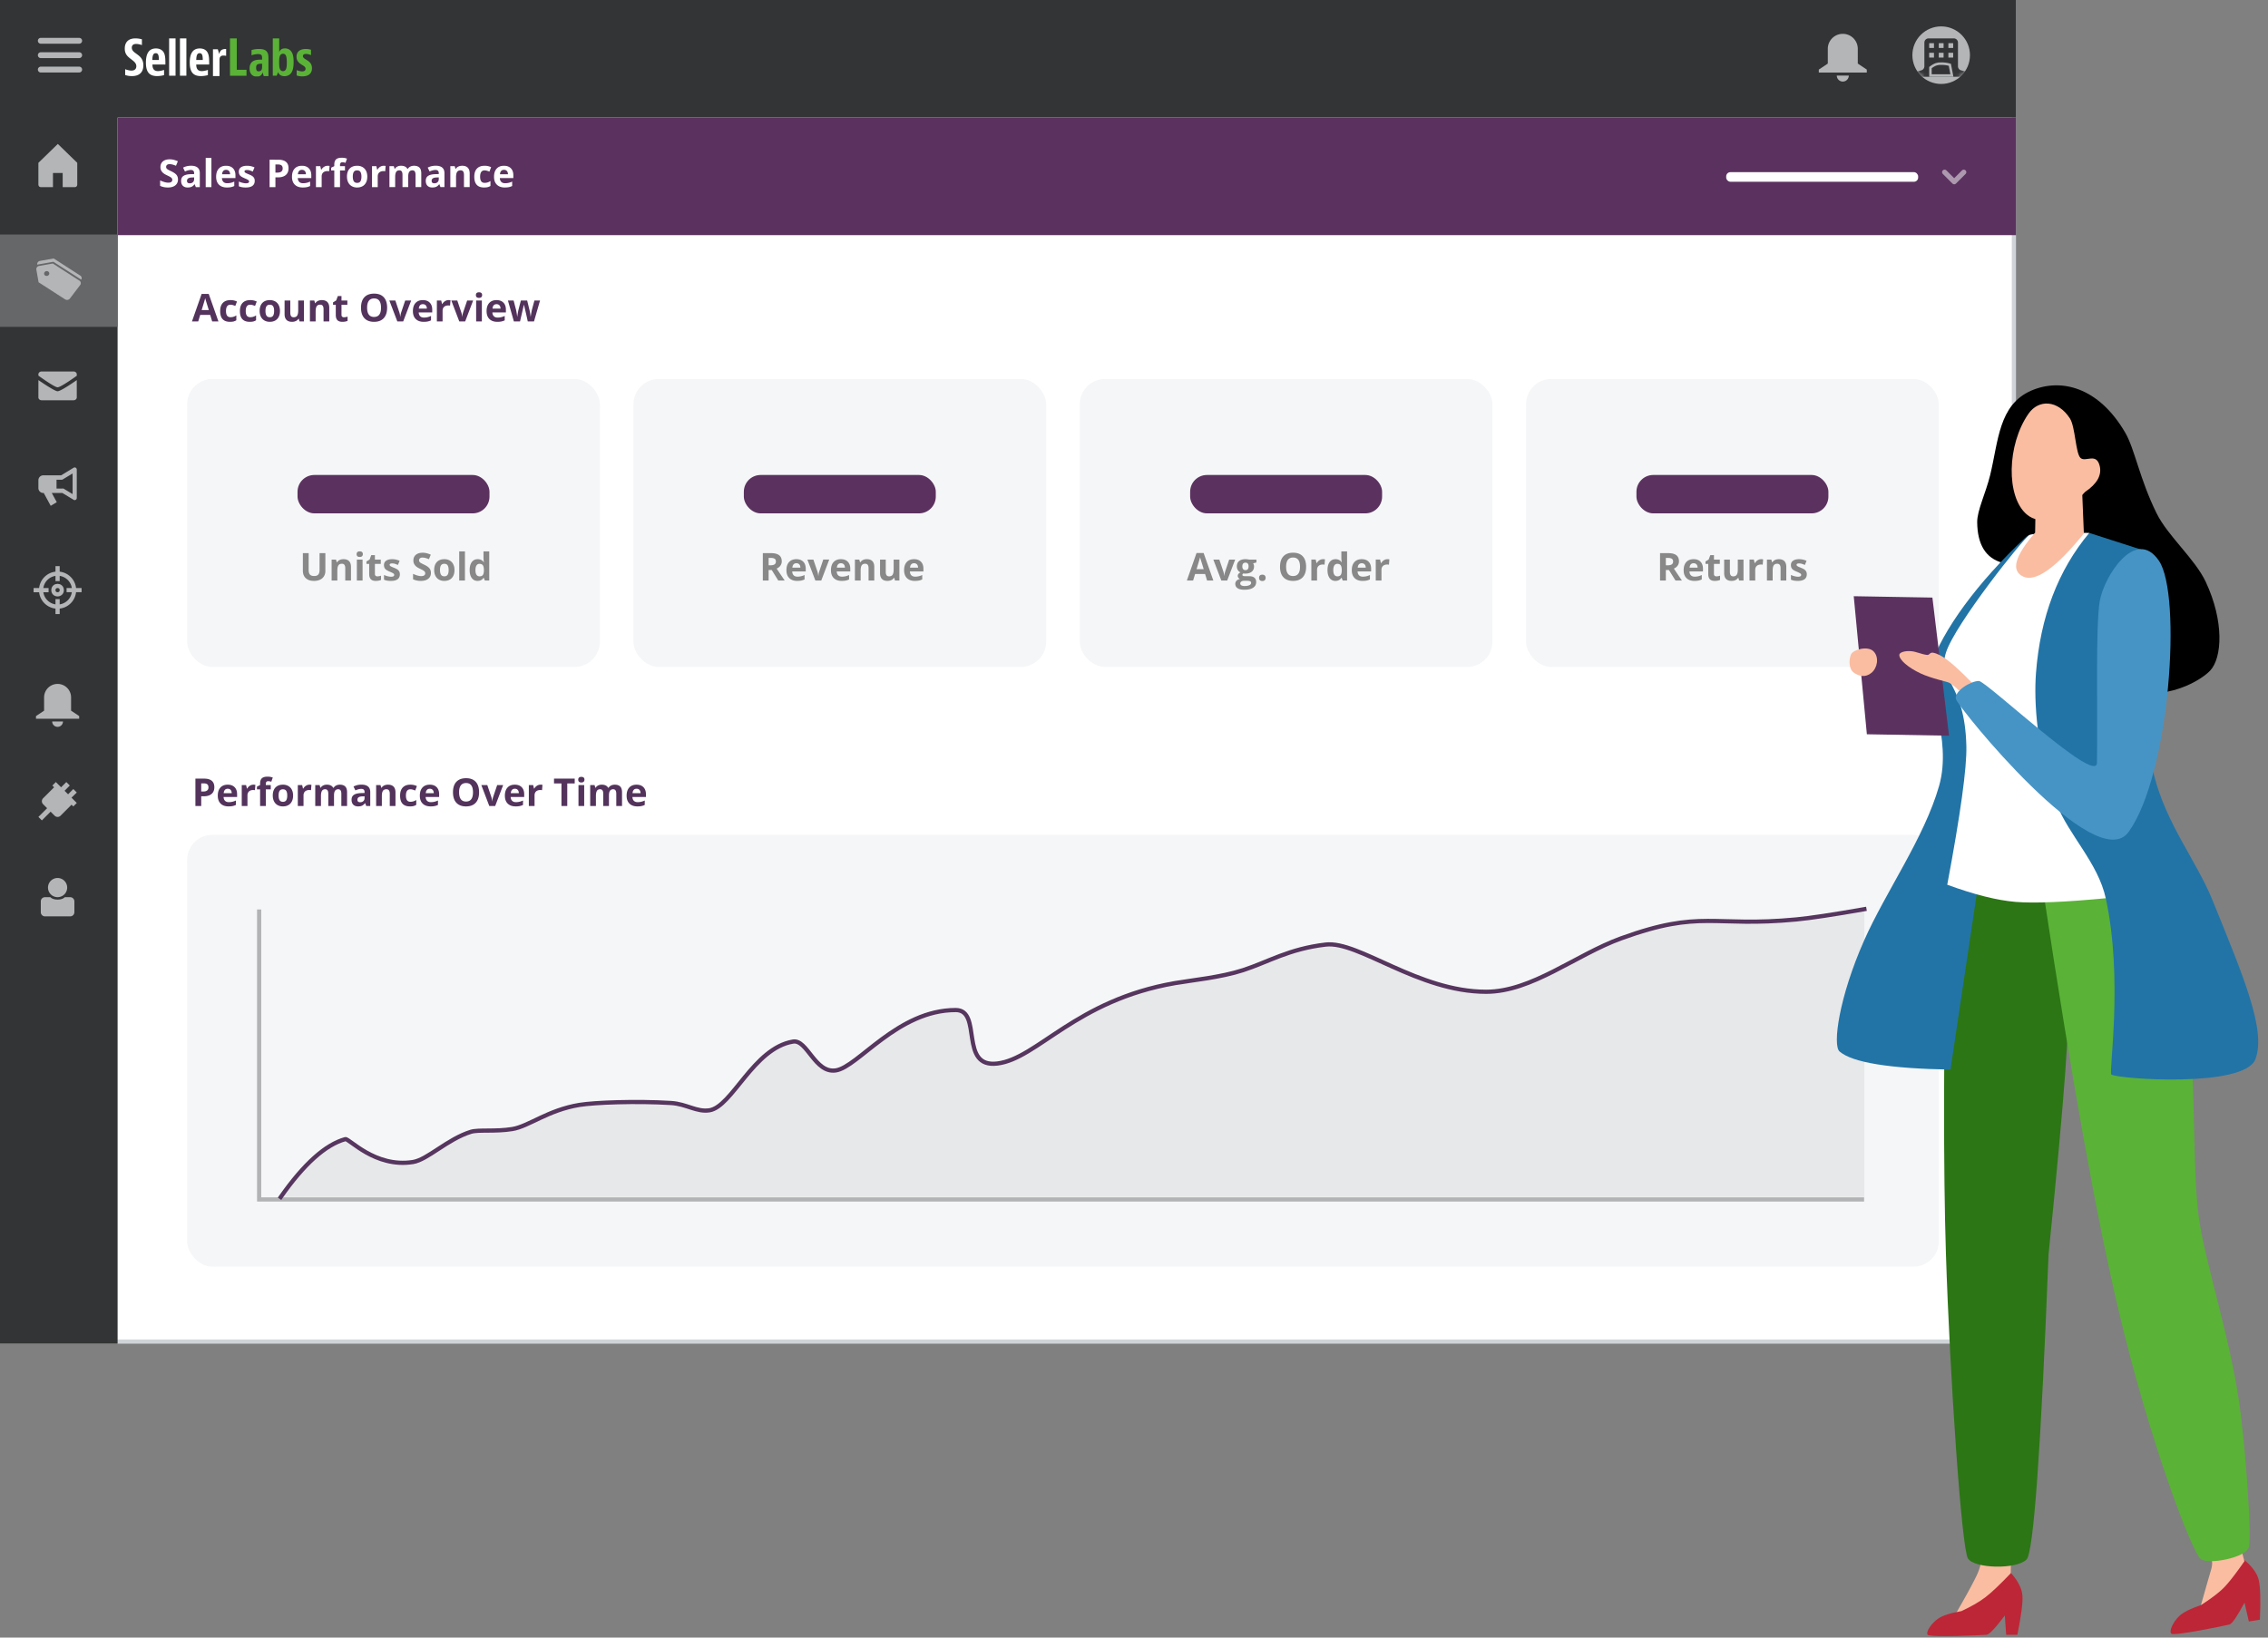 <svg width="540" height="390" viewBox="0 0 540 390" xmlns="http://www.w3.org/2000/svg" xmlns:xlink="http://www.w3.org/1999/xlink"><rect x="0" y="0" width="540" height="390" fill="#808080" stroke="none"/><defs><circle id="a" cx="7.427" cy="7.427" r="6.856"/></defs><g fill="none" fill-rule="evenodd"><path stroke="#D0D4D8" fill="#FFF" d="M.5.5h479v319H.5z"/><path fill="#323435" d="M0 0h28v320H0z"/><path fill="#656768" d="M0 55.845h28v22H0z"/><path d="M9.712 214.668v2.57a1 1 0 001 1h5.998a1 1 0 001-1v-2.57a1 1 0 00-1-1h-1.285c-.385.38-.956.57-1.714.57-.757 0-1.329-.19-1.714-.57h-1.285a1 1 0 00-1 1zm3.998-5.571a2.287 2.287 0 00-2.284 2.284 2.29 2.29 0 002.284 2.287 2.291 2.291 0 002.287-2.287 2.29 2.29 0 00-2.287-2.284zm4.572-17.866l-.831.83-.416-.415-2.615 2.616a1 1 0 01-1.416-.002l-.955-.959-2.077 2.085-.831-.831 2.077-2.078-.955-.954a1 1 0 010-1.415l2.617-2.616-.415-.416.83-.831 1.248 1.248 1.246-1.248.83.831-1.244 1.248.836.836 1.24-1.253.83.831-1.26 1.233 1.26 1.26zm-.25-79.841a.476.476 0 00-.5 0l-2.981 1.811h-4.246c-.642 0-1.164.523-1.164 1.164v1.877c0 .642.522 1.164 1.164 1.164h.11l1.658 3.055 1.445-.868-1.187-2.186h2.466l.056-.001 2.68 1.626a.475.475 0 00.5 0 .53.53 0 00.249-.455v-6.732a.532.532 0 00-.25-.455zm-.749 6.278l-2.078-1.262a.477.477 0 00-.361-.057.194.194 0 01-.048.008h-1.335v-2.106h1.224a.48.48 0 00.25-.07l2.348-1.427v4.914z" fill="#B3B5B7" fill-rule="nonzero"/><g transform="translate(7.998 134.828)" stroke="#B3B5B7" stroke-linejoin="round"><circle cx="5.713" cy="5.713" r="3.928"/><path d="M5.713 0v3.571m0 4.284v3.571m2.142-5.713h3.571M0 5.713h3.571"/><circle cx="5.713" cy="5.713" r="1"/></g><path d="M16.925 166.035a3.214 3.214 0 00-6.427 0v3.214l-1.928 1.285v.643h10.283v-.643l-1.928-1.285v-3.214zm-1.928 5.785h-2.571a1.285 1.285 0 102.57 0zm-1.286-79.582c-.743 0-4.57-2.78-4.57-2.78v-.305c0-.378.34-.685.761-.685h7.618c.42 0 .762.307.762.685l-.006.343s-3.786 2.742-4.565 2.742zm0 .943c.814 0 4.565-2.657 4.565-2.657l.006 4.114c0 .378-.341.685-.762.685H9.902c-.42 0-.761-.307-.761-.685l.006-4.114s3.821 2.657 4.564 2.657zM8.864 63.023c-.073-.414.228-.814.679-.894l3.244-.572 6.313 4.068a.723.723 0 01.251.97l-6.634-4.251-3.85.679h-.003zm.323 4.202l6.313 4.068a.872.872 0 001.148-.2l2.436-3.208a.724.724 0 00-.19-1.062l-6.314-4.068-3.244.572c-.451.08-.752.48-.679.894l.53 3.004zm1.324-1.975c-.055-.312.173-.612.51-.671.335-.06.652.145.707.456.055.311-.173.611-.51.67-.335.06-.652-.144-.707-.455zm7.885-21.331v-5.142l-4.628-4.499-4.627 4.5v5.141c0 .386.231.643.578.643h2.893v-3.357h2.313v3.357h2.893c.347 0 .578-.257.578-.643z" fill="#B3B5B7" fill-rule="nonzero"/><path fill="#323435" d="M0 0h480v28H0z"/><g transform="translate(454.758 5.713)"><mask id="b" fill="#fff"><use xlink:href="#a"/></mask><use fill="#B3B5B7" xlink:href="#a"/><path d="M4.428 3.428h5.998a1 1 0 011 1v5.646a1 1 0 00.758.97l1.527.382v1.143H1.143v-1.143l1.527-.382a1 1 0 00.758-.97V4.428a1 1 0 011-1z" fill="#323435" mask="url(#b)"/><path fill="#B3B5B7" mask="url(#b)" d="M4.57 4.57h1.143v1.143H4.57zm2.286 0h1.143v1.143H6.856zm2.285 0h1.143v1.143H9.141zM4.57 6.856h1.143v1.143H4.57zm2.286 0h1.143v1.143H6.856z"/><path d="M7.427 9.44c-.781 0-1.47.092-2.557.946v1.883h5.113l-.491-2.551c-.596-.186-1.284-.277-2.065-.277z" stroke="#B3B5B7" stroke-width=".6" fill="#323435" mask="url(#b)"/><path fill="#B3B5B7" mask="url(#b)" d="M9.141 6.856h1.143v1.143H9.141z"/></g><path d="M442.332 11.569a3.571 3.571 0 00-7.141 0v3.57l-2.143 1.429v.714h11.426v-.714l-2.142-1.428v-3.571zm-2.142 6.427h-2.857a1.428 1.428 0 102.857 0z" fill="#B3B5B7" fill-rule="nonzero"/><path fill="#5B325F" d="M28 28h452v28H28z"/><rect fill="#FFF" x="411" y="41" width="45.704" height="2.285" rx="1"/><path stroke="#FFF" stroke-width="1.2" opacity=".5" stroke-linecap="round" stroke-linejoin="round" d="M463 41l2.285 2.285L467.57 41"/><g transform="translate(44.562 90.266)"><rect fill="#F5F6F7" y="108.548" width="417.052" height="102.835" rx="6"/><path stroke="#B2B3B4" stroke-linecap="square" d="M17.139 126.829v68.557H398.77"/><path d="M22.28 194.815c5.53-7.885 10.651-12.481 15.367-13.79.884-.244 7.077 6.889 16.11 5.451 3.478-.553 8.197-5.45 13.786-7.195 1.795-.56 5.906-.007 9.87-.66 3.936-.647 8.48-4.522 15.993-5.75 3.54-.577 13.498-.967 21.81-.452 3.697.229 6.12 2.208 9.132 1.738 5.416-.845 10.473-14.79 19.899-16.368 3.387-.568 5.204 7.599 10.179 6.87 5.305-.776 14.698-14.38 28.563-14.38 6.446 0 .695 13.881 9.938 12.733 9.506-1.181 18.624-15.04 42.24-19.14 4.023-.698 10.887-1.35 16.23-3.087 6.081-1.977 10.89-5.07 19.696-6.1 7.813-.915 21.974 11.244 38.178 11.244 10.908 0 21.331-8.793 32.179-12.732 19.108-6.939 21.814-2.586 41.703-4.497 3.344-.321 8.74-1.135 16.188-2.442v68.557H22.281z" fill="#E7E8E9"/><path d="M22.28 194.815c5.53-7.885 10.651-12.481 15.367-13.79.884-.244 7.077 6.889 16.11 5.451 3.478-.553 8.197-5.45 13.786-7.195 1.795-.56 5.906-.007 9.87-.66 3.936-.647 8.48-4.522 15.993-5.75 3.54-.577 13.498-.967 21.81-.452 3.697.229 6.12 2.208 9.132 1.738 5.416-.845 10.473-14.79 19.899-16.368 3.387-.568 5.204 7.599 10.179 6.87 5.305-.776 14.698-14.38 28.563-14.38 6.446 0 .695 13.881 9.938 12.733 9.506-1.181 18.624-15.04 42.24-19.14 4.023-.698 10.887-1.35 16.23-3.087 6.081-1.977 10.89-5.07 19.696-6.1 7.813-.915 21.974 11.244 38.178 11.244 10.908 0 21.331-8.793 32.179-12.732 19.108-6.939 21.814-2.586 41.703-4.497 3.344-.321 8.74-1.135 16.188-2.442" stroke="#56355F" stroke-linecap="square"/><rect fill="#F5F6F7" width="98.264" height="68.556" rx="6"/><rect fill="#F5F6F7" x="106.263" width="98.264" height="68.556" rx="6"/><rect fill="#F5F6F7" x="212.525" width="98.264" height="68.556" rx="6"/><rect fill="#F5F6F7" x="318.788" width="98.264" height="68.556" rx="6"/><rect fill="#5B325F" x="26.28" y="22.852" width="45.704" height="9.141" rx="4"/><rect fill="#5B325F" x="132.542" y="22.852" width="45.704" height="9.141" rx="4"/><rect fill="#5B325F" x="238.805" y="22.852" width="45.704" height="9.141" rx="4"/><rect fill="#5B325F" x="345.067" y="22.852" width="45.704" height="9.141" rx="4"/><path d="M239.512 47.99l.474-1.554h2.378l.474 1.554h1.49l-2.312-6.553h-1.691l-2.303 6.553h1.49zm2.522-2.714h-1.7c.464-1.503.745-2.445.843-2.825.024.107.063.252.119.437.055.184.3.98.738 2.388zm5.593 2.714l1.901-4.99h-1.424l-.96 2.843a4.445 4.445 0 00-.2 1.022h-.027a5.073 5.073 0 00-.2-1.022L245.751 43h-1.424l1.902 4.99h1.397zm4.075 2.195c.91 0 1.609-.16 2.095-.482.487-.32.73-.773.73-1.356 0-.456-.144-.8-.43-1.036-.288-.235-.705-.353-1.253-.353h-.848c-.5 0-.75-.098-.75-.294 0-.131.07-.25.21-.357l.201.022.246.014c.663 0 1.182-.15 1.555-.449.373-.299.56-.716.56-1.252a1.36 1.36 0 00-.214-.75l.781-.2V43h-1.74a5.693 5.693 0 00-.369-.056 3.884 3.884 0 00-.498-.038c-.657 0-1.163.149-1.517.446-.354.298-.531.719-.531 1.263 0 .34.076.634.23.884.153.25.36.431.622.545a1.91 1.91 0 00-.477.372.698.698 0 00-.165.476c0 .151.052.295.156.43a.911.911 0 00.366.293c-.363.086-.638.23-.826.433a1.068 1.068 0 00-.281.754c0 .437.184.777.551 1.02.368.242.9.363 1.596.363zm.276-4.673c-.252 0-.44-.078-.564-.236-.124-.158-.185-.372-.185-.643 0-.601.25-.901.75-.901.493 0 .74.3.74.901 0 .27-.06.485-.178.643-.12.158-.307.236-.563.236zm-.218 3.785c-.325 0-.577-.053-.757-.16-.18-.108-.27-.255-.27-.442 0-.194.084-.35.252-.467.168-.117.378-.176.627-.176h.706c.342 0 .595.036.758.107.164.072.246.201.246.388 0 .233-.138.416-.415.55-.277.133-.66.2-1.147.2zM256 48.11c.244 0 .434-.068.571-.203.137-.135.205-.32.205-.556 0-.244-.067-.431-.203-.562-.135-.131-.326-.196-.573-.196-.256 0-.45.063-.585.191-.134.128-.2.317-.2.567 0 .241.068.428.205.56.137.133.33.199.58.199zm7.31-.031c1 0 1.768-.29 2.304-.87.535-.58.803-1.411.803-2.491 0-1.083-.265-1.913-.796-2.49-.532-.578-1.299-.866-2.301-.866-1.003 0-1.773.286-2.31.859-.537.572-.806 1.402-.806 2.488s.268 1.92.804 2.5c.535.58 1.303.87 2.303.87zm0-1.16c-.55 0-.963-.185-1.24-.554-.277-.37-.415-.918-.415-1.647 0-.73.14-1.279.42-1.65.28-.37.694-.555 1.245-.555 1.098 0 1.647.735 1.647 2.205 0 1.467-.552 2.2-1.656 2.2zm5.714 1.07v-2.54c0-.4.121-.713.364-.936.242-.224.58-.335 1.015-.335.158 0 .292.015.402.044l.102-1.276a2.195 2.195 0 00-.46-.04c-.309 0-.595.085-.859.256a1.876 1.876 0 00-.627.677h-.067l-.2-.84h-1.031v4.99h1.36zm4.37.09c.633 0 1.105-.246 1.414-.737h.058l.264.648h1.044v-6.945h-1.366v1.597c0 .292.034.624.103.996h-.045c-.33-.488-.809-.732-1.437-.732-.598 0-1.067.228-1.408.685-.34.457-.511 1.094-.511 1.912 0 .807.167 1.438.502 1.893.335.455.795.683 1.381.683zm.477-1.085c-.315 0-.558-.123-.728-.368-.17-.246-.254-.614-.254-1.105 0-.49.084-.865.252-1.122a.8.8 0 01.708-.386c.372 0 .64.116.805.348.165.232.248.616.248 1.151v.148c-.015.485-.103.828-.266 1.03-.162.203-.417.304-.765.304zm5.985 1.085c.39 0 .72-.03.991-.087.27-.058.525-.147.763-.266v-1.053a4.266 4.266 0 01-.839.299 3.743 3.743 0 01-.852.094c-.387 0-.688-.109-.902-.326-.214-.217-.329-.52-.343-.906h3.218v-.66c0-.709-.197-1.264-.59-1.666-.392-.401-.941-.602-1.647-.602-.738 0-1.316.228-1.734.685-.418.457-.627 1.103-.627 1.94 0 .812.226 1.44.679 1.883.452.443 1.08.665 1.883.665zm.759-3.151h-1.91c.024-.337.117-.596.28-.78.165-.182.39-.274.68-.274.288 0 .517.092.687.275.17.183.257.442.263.779zm3.745 3.062v-2.54c0-.402.121-.714.364-.937.242-.224.58-.335 1.015-.335.158 0 .292.015.402.044l.102-1.276a2.195 2.195 0 00-.46-.04c-.309 0-.595.085-.859.256a1.876 1.876 0 00-.627.677h-.067l-.2-.84h-1.032v4.99h1.362zm67.708 0v-2.504h.737l1.557 2.504h1.536a263.53 263.53 0 01-1.92-2.844c.387-.17.686-.404.898-.703.21-.299.317-.64.317-1.024 0-.658-.213-1.148-.639-1.47-.425-.323-1.081-.485-1.968-.485h-1.901v6.526h1.383zm.447-3.63h-.447v-1.762h.42c.446 0 .776.065.988.196.213.131.32.351.32.66 0 .313-.105.542-.313.688-.208.146-.531.219-.968.219zm6.355 3.719c.39 0 .72-.03.991-.087.27-.058.525-.147.763-.266v-1.053a4.266 4.266 0 01-.839.299 3.743 3.743 0 01-.852.094c-.387 0-.688-.109-.902-.326-.214-.217-.329-.52-.344-.906h3.219v-.66c0-.709-.197-1.264-.59-1.666-.392-.401-.941-.602-1.647-.602-.738 0-1.316.228-1.734.685-.418.457-.627 1.103-.627 1.94 0 .812.226 1.44.679 1.883.452.443 1.08.665 1.883.665zm.759-3.151h-1.91c.024-.337.117-.596.28-.78.165-.182.39-.274.68-.274.288 0 .517.092.687.275.17.183.257.442.263.779zm4.093 3.15c.494 0 .91-.075 1.25-.227v-1.013a2.95 2.95 0 01-.857.156.643.643 0 01-.431-.138c-.109-.092-.163-.235-.163-.429v-2.405h1.397V43h-1.397v-1.063h-.87l-.393 1.054-.75.455v.576h.652v2.405c0 .55.124.964.372 1.239.249.275.645.413 1.19.413zm4.003 0c.343 0 .648-.062.915-.189.268-.126.475-.306.62-.538h.072l.183.639h1.045V43h-1.362v2.347c0 .59-.084 1.011-.254 1.266-.17.254-.445.381-.826.381-.28 0-.483-.09-.611-.27-.128-.18-.192-.45-.192-.81V43h-1.361v3.253c0 .59.148 1.041.446 1.355.297.314.74.47 1.325.47zm5.624-.088v-2.54c0-.402.122-.714.364-.937.243-.224.581-.335 1.015-.335.158 0 .292.015.402.044l.103-1.276a2.195 2.195 0 00-.46-.04c-.31 0-.596.085-.86.256a1.876 1.876 0 00-.626.677h-.067l-.201-.84h-1.031v4.99h1.361zm4.151 0v-2.348c0-.59.085-1.011.255-1.266.17-.254.444-.381.825-.381.28 0 .484.09.612.27.128.18.192.45.192.81v2.915h1.361v-3.254c0-.592-.15-1.045-.45-1.36-.301-.313-.742-.47-1.322-.47-.34 0-.642.062-.908.185a1.439 1.439 0 00-.627.547h-.076l-.183-.638h-1.04v4.99h1.361zm5.999.089c.708 0 1.24-.134 1.595-.402.356-.268.534-.658.534-1.17 0-.246-.043-.459-.13-.638a1.307 1.307 0 00-.401-.473c-.182-.137-.467-.284-.857-.442-.438-.175-.721-.308-.85-.397-.13-.089-.195-.195-.195-.317 0-.217.201-.325.603-.325a2.2 2.2 0 01.665.102c.217.069.45.156.7.264l.411-.982a4.15 4.15 0 00-1.754-.393c-.63 0-1.118.121-1.462.364-.343.242-.515.585-.515 1.028 0 .26.04.477.123.654.081.177.212.334.392.471.18.137.462.286.846.446.268.114.482.212.643.297.16.085.274.16.34.228a.358.358 0 01.097.261c0 .286-.247.428-.74.428-.242 0-.52-.04-.837-.12a4.746 4.746 0 01-.855-.3v1.126c.223.095.463.167.718.216.256.05.566.074.929.074zm-353.298 0c.556 0 1.038-.097 1.446-.29.408-.194.72-.472.935-.835.216-.363.324-.786.324-1.268v-4.222h-1.38v3.986c0 .506-.101.877-.305 1.113-.204.237-.532.355-.984.355-.467 0-.802-.117-1.005-.352-.202-.235-.303-.604-.303-1.107v-3.995h-1.38v4.205c0 .746.233 1.335.697 1.765.464.43 1.116.645 1.955.645zm5.557-.09v-2.347c0-.59.085-1.011.254-1.266.17-.254.445-.381.826-.381.28 0 .483.09.611.27.128.18.192.45.192.81v2.915h1.362v-3.254c0-.592-.15-1.045-.451-1.36-.3-.313-.741-.47-1.321-.47-.34 0-.642.062-.909.185a1.439 1.439 0 00-.627.547h-.076L35.436 43h-1.04v4.99h1.362zm5.329-5.61c.247 0 .432-.059.556-.176.123-.118.185-.282.185-.493 0-.444-.247-.665-.741-.665s-.74.221-.74.665c0 .446.246.67.74.67zm.678 5.61V43h-1.36v4.99h1.36zm3.138.09c.494 0 .91-.076 1.25-.228v-1.013a2.951 2.951 0 01-.857.156.643.643 0 01-.43-.138c-.11-.092-.164-.235-.164-.429v-2.405H46.1V43h-1.397v-1.063h-.87l-.393 1.054-.75.455v.576h.652v2.405c0 .55.124.964.373 1.239.248.275.645.413 1.19.413zm3.611 0c.708 0 1.24-.134 1.596-.402.355-.268.533-.658.533-1.17 0-.246-.043-.459-.13-.638a1.307 1.307 0 00-.401-.473c-.182-.137-.467-.284-.857-.442-.438-.175-.721-.308-.85-.397-.13-.089-.195-.195-.195-.317 0-.217.201-.325.603-.325a2.2 2.2 0 01.665.102c.217.069.45.156.7.264l.411-.982a4.15 4.15 0 00-1.754-.393c-.63 0-1.118.121-1.461.364-.344.242-.516.585-.516 1.028 0 .26.041.477.123.654.082.177.213.334.393.471.18.137.462.286.845.446.268.114.482.212.643.297.16.085.274.16.34.228a.358.358 0 01.097.261c0 .286-.246.428-.74.428-.241 0-.52-.04-.837-.12a4.746 4.746 0 01-.855-.3v1.126c.223.095.463.167.719.216.255.05.565.074.928.074zm7.119 0c.756 0 1.346-.17 1.77-.509.424-.34.636-.803.636-1.393 0-.425-.113-.784-.34-1.077-.226-.294-.644-.586-1.254-.878-.46-.22-.753-.372-.877-.457a.932.932 0 01-.27-.263.591.591 0 01-.085-.32c0-.196.07-.355.21-.477.14-.122.34-.183.603-.183.22 0 .444.028.671.085.228.056.516.156.864.299l.446-1.076a6.673 6.673 0 00-.966-.34 3.831 3.831 0 00-.97-.12c-.691 0-1.232.166-1.623.496-.391.33-.587.784-.587 1.361 0 .307.06.574.179.804.119.229.278.43.477.602.2.173.499.353.897.54.426.203.708.35.846.442.138.092.243.188.315.288.071.1.107.213.107.341 0 .23-.081.402-.243.518-.163.116-.395.174-.699.174-.253 0-.532-.04-.837-.12a7.615 7.615 0 01-1.118-.415v1.285c.536.262 1.152.393 1.848.393zm5.584 0c.764 0 1.36-.23 1.79-.688.428-.458.642-1.093.642-1.905 0-.524-.098-.98-.295-1.37a2.085 2.085 0 00-.843-.898 2.518 2.518 0 00-1.268-.312c-.77 0-1.368.226-1.794.678-.425.453-.638 1.086-.638 1.902 0 .523.098.982.294 1.374.197.393.478.694.844.904a2.5 2.5 0 001.268.315zm.017-1.094c-.366 0-.63-.126-.792-.38-.162-.252-.243-.625-.243-1.12 0-.496.08-.868.24-1.113.162-.245.423-.368.786-.368.366 0 .63.123.79.37.161.247.241.618.241 1.112 0 .497-.08.87-.238 1.122-.16.252-.42.377-.784.377zm4.901 1.005v-6.945h-1.361v6.945h1.361zm3.008.089c.634 0 1.106-.246 1.415-.737h.058l.264.648h1.044v-6.945h-1.366v1.597c0 .292.034.624.103.996h-.045c-.33-.488-.81-.732-1.437-.732-.598 0-1.067.228-1.408.685-.34.457-.511 1.094-.511 1.912 0 .807.167 1.438.502 1.893.335.455.795.683 1.381.683zm.478-1.085c-.315 0-.558-.123-.728-.368-.17-.246-.254-.614-.254-1.105 0-.49.084-.865.252-1.122a.8.8 0 01.708-.386c.372 0 .64.116.805.348.165.232.248.616.248 1.151v.148c-.015.485-.103.828-.266 1.03-.162.203-.417.304-.765.304zm68.824.996v-2.504h.737l1.557 2.504h1.536a263.53 263.53 0 01-1.92-2.844c.387-.17.686-.404.898-.703.21-.299.317-.64.317-1.024 0-.658-.213-1.148-.639-1.47-.425-.323-1.081-.485-1.968-.485h-1.901v6.526h1.383zm.447-3.63h-.447v-1.762h.42c.446 0 .776.065.988.196.213.131.32.351.32.66 0 .313-.105.542-.313.688-.208.146-.531.219-.968.219zm6.355 3.719c.39 0 .72-.03.991-.087.27-.058.525-.147.763-.266v-1.053a4.266 4.266 0 01-.839.299 3.743 3.743 0 01-.852.094c-.387 0-.688-.109-.902-.326-.214-.217-.329-.52-.343-.906h3.218v-.66c0-.709-.197-1.264-.59-1.666-.392-.401-.941-.602-1.647-.602-.737 0-1.315.228-1.734.685-.418.457-.627 1.103-.627 1.94 0 .812.226 1.44.679 1.883.452.443 1.08.665 1.883.665zm.76-3.151h-1.911c.024-.337.117-.596.28-.78.165-.182.39-.274.68-.274.288 0 .517.092.687.275.17.183.257.442.263.779zm4.967 3.062l1.901-4.99h-1.424l-.96 2.843a4.445 4.445 0 00-.2 1.022h-.027a5.073 5.073 0 00-.2-1.022L149.098 43h-1.424l1.902 4.99h1.397zm4.874.089c.39 0 .72-.03.99-.087a3.2 3.2 0 00.764-.266v-1.053a4.266 4.266 0 01-.84.299 3.743 3.743 0 01-.852.094c-.387 0-.687-.109-.901-.326-.215-.217-.33-.52-.344-.906h3.218v-.66c0-.709-.196-1.264-.59-1.666-.392-.401-.941-.602-1.646-.602-.738 0-1.316.228-1.734.685-.418.457-.627 1.103-.627 1.94 0 .812.226 1.44.678 1.883.452.443 1.08.665 1.884.665zm.758-3.151h-1.91c.024-.337.118-.596.281-.78.164-.182.39-.274.679-.274.288 0 .517.092.687.275.17.183.257.442.263.779zm3.745 3.062v-2.348c0-.59.085-1.011.255-1.266.17-.254.444-.381.825-.381.28 0 .484.09.612.27.128.18.192.45.192.81v2.915h1.361v-3.254c0-.592-.15-1.045-.45-1.36-.301-.313-.742-.47-1.322-.47-.34 0-.642.062-.908.185a1.439 1.439 0 00-.627.547h-.076L160.03 43h-1.04v4.99h1.361zm6.392.089c.342 0 .647-.063.915-.19.267-.126.474-.306.62-.538h.071l.183.639h1.045V43h-1.362v2.347c0 .59-.084 1.011-.254 1.266-.17.254-.445.381-.826.381-.28 0-.483-.09-.611-.27-.128-.18-.192-.45-.192-.81V43h-1.361v3.253c0 .59.148 1.041.446 1.355.298.314.74.47 1.326.47zm6.52 0c.39 0 .72-.03.991-.087a3.2 3.2 0 00.764-.266v-1.053a4.266 4.266 0 01-.84.299 3.743 3.743 0 01-.852.094c-.387 0-.687-.109-.902-.326-.214-.217-.328-.52-.343-.906h3.218v-.66c0-.709-.197-1.264-.59-1.666-.392-.401-.941-.602-1.646-.602-.738 0-1.316.228-1.734.685-.418.457-.627 1.103-.627 1.94 0 .812.226 1.44.678 1.883.452.443 1.08.665 1.883.665zm.76-3.151h-1.911c.024-.337.117-.596.281-.78.164-.182.39-.274.679-.274.288 0 .517.092.687.275.17.183.257.442.263.779z" fill="#888" fill-rule="nonzero"/></g><path d="M39.973 44.651c.756 0 1.346-.17 1.77-.509.424-.34.636-.803.636-1.392 0-.426-.113-.785-.34-1.078-.225-.293-.643-.586-1.253-.877-.461-.22-.754-.373-.877-.458a.932.932 0 01-.27-.263.591.591 0 01-.085-.32c0-.196.07-.355.21-.477.14-.122.34-.183.602-.183.22 0 .444.028.672.085.228.056.515.156.864.299l.446-1.076a6.673 6.673 0 00-.966-.339 3.831 3.831 0 00-.971-.12c-.69 0-1.231.165-1.623.495-.39.33-.587.784-.587 1.361 0 .307.06.575.179.804.119.229.278.43.478.602.199.173.498.353.897.54.425.203.707.35.846.442.138.092.243.188.314.288a.57.57 0 01.107.342c0 .229-.08.401-.243.517-.162.116-.395.174-.698.174-.253 0-.532-.04-.837-.12a7.615 7.615 0 01-1.118-.415v1.285c.535.262 1.151.393 1.847.393zm4.696 0c.39 0 .706-.056.948-.167.243-.112.479-.312.708-.6h.035l.264.678h.95v-3.325c0-.596-.178-1.039-.535-1.33-.357-.292-.87-.438-1.54-.438-.7 0-1.336.15-1.91.45l.45.92c.54-.24 1.008-.361 1.406-.361.518 0 .777.253.777.759v.218l-.866.027c-.747.027-1.305.166-1.676.417-.37.252-.555.642-.555 1.172 0 .506.137.896.412 1.17.276.273.653.41 1.132.41zm.513-.995c-.44 0-.66-.192-.66-.576 0-.268.096-.467.29-.598.193-.131.488-.203.883-.214l.527-.018v.41c0 .3-.094.542-.283.723-.19.182-.441.273-.757.273zm5.155.906v-6.945h-1.361v6.945h1.361zm3.687.089c.39 0 .72-.03.99-.087.272-.058.526-.147.764-.266v-1.053a4.266 4.266 0 01-.84.3 3.743 3.743 0 01-.852.093c-.386 0-.687-.109-.901-.326-.214-.217-.329-.52-.344-.906h3.218v-.66c0-.709-.196-1.264-.589-1.665-.393-.402-.942-.603-1.647-.603-.738 0-1.316.228-1.734.685-.418.457-.627 1.103-.627 1.94 0 .812.226 1.44.678 1.883.453.443 1.08.665 1.884.665zm.759-3.151h-1.91c.023-.336.117-.596.28-.779.164-.183.39-.274.679-.274.289 0 .518.091.687.274.17.183.258.443.264.779zm3.735 3.151c.709 0 1.24-.134 1.596-.402.356-.268.533-.657.533-1.17 0-.246-.043-.459-.129-.637a1.307 1.307 0 00-.402-.473c-.181-.137-.467-.285-.857-.442-.437-.176-.72-.308-.85-.398-.13-.089-.194-.194-.194-.316 0-.218.2-.326.603-.326a2.2 2.2 0 01.665.102c.217.069.45.157.7.264l.41-.982a4.15 4.15 0 00-1.753-.393c-.631 0-1.118.121-1.462.364-.344.242-.515.585-.515 1.029 0 .258.04.476.122.653.082.177.213.334.393.471.18.137.462.286.846.447.268.113.482.212.643.296.16.085.273.161.339.228a.358.358 0 01.098.261c0 .286-.247.429-.74.429-.242 0-.52-.04-.838-.12a4.746 4.746 0 01-.854-.3v1.125c.223.095.462.167.718.216.256.05.565.074.928.074zm7.057-.09v-2.32h.594c.809 0 1.433-.186 1.872-.558.439-.372.658-.91.658-1.611 0-.676-.206-1.184-.618-1.525-.412-.34-1.014-.51-1.805-.51H64.19v6.525h1.384zm.455-3.454h-.455V39.17h.63c.377 0 .655.077.832.232.177.155.265.394.265.719 0 .321-.105.566-.317.734-.21.168-.53.252-.955.252zm6.052 3.544c.39 0 .72-.03.991-.087a3.2 3.2 0 00.764-.266v-1.053a4.266 4.266 0 01-.84.3 3.743 3.743 0 01-.852.093c-.387 0-.687-.109-.902-.326-.214-.217-.328-.52-.343-.906h3.218v-.66c0-.709-.197-1.264-.59-1.665-.392-.402-.941-.603-1.646-.603-.738 0-1.316.228-1.734.685-.418.457-.627 1.103-.627 1.94 0 .812.226 1.44.678 1.883.452.443 1.08.665 1.883.665zm.76-3.151H70.93c.024-.336.117-.596.281-.779.164-.183.39-.274.679-.274.288 0 .517.091.687.274.17.183.257.443.263.779zm3.744 3.062v-2.54c0-.402.121-.714.364-.937.242-.223.58-.335 1.015-.335.158 0 .292.015.402.045l.102-1.277a2.195 2.195 0 00-.46-.04c-.309 0-.595.086-.858.257a1.876 1.876 0 00-.628.676h-.066l-.201-.84h-1.031v4.99h1.36zm4.37 0v-3.968h1.178v-1.022h-1.178v-.313a.71.71 0 01.129-.44c.086-.114.226-.171.42-.171.232 0 .485.043.758.13l.348-1a3.496 3.496 0 00-1.254-.21c-.616 0-1.064.13-1.343.392-.28.262-.42.677-.42 1.246v.366l-.75.366v.656h.75v3.968h1.362zm4.061.089c.765 0 1.361-.23 1.79-.687.428-.459.643-1.094.643-1.906 0-.524-.099-.98-.295-1.37a2.085 2.085 0 00-.843-.898 2.518 2.518 0 00-1.268-.312c-.77 0-1.369.226-1.794.678-.426.453-.639 1.086-.639 1.902 0 .523.099.982.295 1.374.196.393.478.695.844.904a2.5 2.5 0 001.267.315zm.018-1.094c-.366 0-.63-.126-.792-.379-.162-.253-.243-.626-.243-1.12 0-.497.08-.868.24-1.114.161-.245.423-.368.786-.368.366 0 .63.123.79.37.16.247.241.618.241 1.112 0 .497-.08.87-.239 1.122-.159.252-.42.377-.783.377zm4.9 1.005v-2.54c0-.402.122-.714.364-.937.243-.223.581-.335 1.016-.335.158 0 .291.015.402.045l.102-1.277a2.195 2.195 0 00-.46-.04 1.55 1.55 0 00-.859.257 1.876 1.876 0 00-.627.676h-.067l-.2-.84h-1.032v4.99h1.362zm4.152 0v-2.348c0-.586.078-1.007.236-1.263.158-.256.41-.384.759-.384.259 0 .448.09.569.27.12.18.18.45.18.81v2.915h1.362v-2.504c0-.518.083-.896.248-1.134.165-.238.414-.357.747-.357.26 0 .449.09.57.27.12.18.18.45.18.81v2.915h1.366v-3.254c0-.64-.145-1.105-.435-1.395-.29-.29-.718-.435-1.283-.435-.328 0-.622.064-.882.192s-.457.308-.591.54h-.12c-.266-.488-.771-.732-1.518-.732-.328 0-.618.065-.87.194-.254.13-.447.309-.58.538h-.077l-.183-.638h-1.04v4.99h1.362zm8.828.089c.39 0 .706-.056.948-.167.243-.112.479-.312.708-.6h.036l.263.678h.95v-3.325c0-.596-.178-1.039-.535-1.33-.357-.292-.87-.438-1.54-.438-.7 0-1.336.15-1.91.45l.45.92c.54-.24 1.008-.361 1.407-.361.517 0 .776.253.776.759v.218l-.866.027c-.746.027-1.305.166-1.676.417-.37.252-.555.642-.555 1.172 0 .506.137.896.413 1.17.275.273.652.41 1.131.41zm.513-.995c-.44 0-.66-.192-.66-.576 0-.268.096-.467.29-.598.193-.131.488-.203.884-.214l.526-.018v.41c0 .3-.094.542-.283.723-.19.182-.441.273-.757.273zm5.155.906v-2.348c0-.59.085-1.01.255-1.265.17-.255.445-.382.826-.382.28 0 .483.09.611.27.128.18.192.45.192.81v2.915h1.361v-3.254c0-.592-.15-1.045-.45-1.36-.301-.313-.741-.47-1.322-.47-.339 0-.642.062-.908.185a1.439 1.439 0 00-.627.547h-.076l-.183-.638h-1.04v4.99h1.361zm6.673.089c.342 0 .626-.027.85-.08a2.21 2.21 0 00.668-.29v-1.165a2.627 2.627 0 01-.67.328 2.42 2.42 0 01-.727.105c-.709 0-1.063-.488-1.063-1.464 0-1.006.354-1.509 1.063-1.509.184 0 .369.027.553.083.185.055.384.125.598.212l.402-1.054a3.463 3.463 0 00-1.553-.339c-.789 0-1.394.224-1.817.672-.423.448-.634 1.095-.634 1.943 0 1.705.777 2.558 2.33 2.558zm4.932 0c.39 0 .72-.03.99-.087.272-.058.526-.147.764-.266v-1.053a4.266 4.266 0 01-.839.3 3.743 3.743 0 01-.852.093c-.387 0-.688-.109-.902-.326-.214-.217-.329-.52-.344-.906h3.218v-.66c0-.709-.196-1.264-.589-1.665-.393-.402-.942-.603-1.647-.603-.738 0-1.316.228-1.734.685-.418.457-.627 1.103-.627 1.94 0 .812.226 1.44.679 1.883.452.443 1.08.665 1.883.665zm.759-3.151h-1.91c.023-.336.117-.596.28-.779.164-.183.39-.274.68-.274.288 0 .517.091.686.274.17.183.258.443.264.779z" fill="#FFF" fill-rule="nonzero"/><path d="M47.195 76.555L47.668 75h2.38l.472 1.554h1.491l-2.312-6.552h-1.692l-2.303 6.552h1.491zm2.522-2.714h-1.7c.463-1.503.745-2.444.843-2.825.024.107.063.253.118.437.055.185.301.98.739 2.388zm5.034 2.803c.343 0 .626-.027.85-.08.225-.054.448-.15.668-.29v-1.165a2.627 2.627 0 01-.67.328c-.223.07-.465.105-.727.105-.708 0-1.062-.488-1.062-1.464 0-1.006.354-1.509 1.062-1.509.184 0 .369.027.553.083.185.055.384.125.598.212l.402-1.054a3.463 3.463 0 00-1.553-.339c-.789 0-1.394.224-1.817.672-.422.448-.633 1.095-.633 1.943 0 1.705.776 2.558 2.33 2.558zm4.7 0c.342 0 .626-.027.85-.08.225-.054.448-.15.668-.29v-1.165a2.627 2.627 0 01-.67.328c-.223.07-.465.105-.727.105-.708 0-1.062-.488-1.062-1.464 0-1.006.354-1.509 1.062-1.509.184 0 .369.027.553.083.185.055.384.125.598.212l.402-1.054a3.463 3.463 0 00-1.553-.339c-.789 0-1.394.224-1.817.672-.422.448-.634 1.095-.634 1.943 0 1.705.777 2.558 2.33 2.558zm4.776 0c.765 0 1.361-.23 1.79-.687.428-.459.643-1.094.643-1.906 0-.524-.099-.98-.295-1.37a2.085 2.085 0 00-.844-.898 2.518 2.518 0 00-1.267-.312c-.77 0-1.369.226-1.794.678-.426.453-.639 1.086-.639 1.902 0 .523.099.982.295 1.374.196.393.477.695.843.904.366.21.789.315 1.268.315zm.018-1.094c-.366 0-.63-.126-.792-.379-.163-.253-.244-.626-.244-1.12 0-.497.08-.868.241-1.114.161-.245.423-.368.786-.368.366 0 .63.123.79.37.16.247.241.618.241 1.112 0 .497-.08.87-.239 1.122-.159.252-.42.377-.783.377zm5.284 1.094c.343 0 .648-.063.915-.19.268-.126.475-.305.62-.538h.072l.183.639h1.045v-4.99h-1.362v2.347c0 .59-.084 1.011-.254 1.266-.17.254-.445.381-.826.381-.28 0-.483-.09-.611-.27-.128-.18-.192-.45-.192-.81v-2.914h-1.361v3.253c0 .59.148 1.041.446 1.355.297.314.74.471 1.325.471zm5.624-.09v-2.347c0-.59.085-1.01.255-1.265.17-.255.444-.382.825-.382.28 0 .484.09.612.27.128.18.192.45.192.81v2.915h1.361V73.3c0-.592-.15-1.045-.45-1.36-.301-.313-.742-.47-1.322-.47-.34 0-.642.062-.908.185a1.439 1.439 0 00-.627.547h-.076l-.183-.638h-1.04v4.99h1.361zm6.356.09c.494 0 .91-.076 1.25-.228v-1.013a2.951 2.951 0 01-.857.156.643.643 0 01-.431-.138c-.109-.092-.163-.235-.163-.428v-2.406h1.397v-1.022h-1.397v-1.063h-.87l-.393 1.054-.75.455v.576h.652v2.406c0 .55.124.963.373 1.238.248.275.644.413 1.189.413zm7.556 0c1 0 1.768-.29 2.303-.87.536-.58.804-1.41.804-2.49 0-1.084-.266-1.914-.797-2.491-.531-.578-1.298-.866-2.3-.866-1.003 0-1.773.286-2.31.859-.538.573-.806 1.402-.806 2.488s.268 1.92.803 2.5c.536.58 1.304.87 2.303.87zm0-1.16c-.55 0-.964-.185-1.24-.554-.277-.369-.416-.918-.416-1.647s.14-1.279.42-1.65c.28-.37.695-.555 1.245-.555 1.098 0 1.647.735 1.647 2.205 0 1.467-.552 2.2-1.656 2.2zm6.936 1.07l1.902-4.99h-1.424l-.96 2.844a4.445 4.445 0 00-.2 1.022h-.027a5.073 5.073 0 00-.201-1.022l-.964-2.843h-1.424l1.901 4.99h1.397zm4.874.09c.39 0 .72-.029.991-.087.27-.058.525-.147.763-.266v-1.053a4.266 4.266 0 01-.839.3 3.743 3.743 0 01-.852.093c-.387 0-.688-.109-.902-.326-.214-.217-.329-.52-.343-.906h3.218v-.66c0-.709-.197-1.264-.59-1.665-.392-.402-.941-.603-1.647-.603-.737 0-1.315.228-1.734.685-.418.457-.627 1.103-.627 1.94 0 .812.226 1.44.679 1.883.452.443 1.08.665 1.883.665zm.759-3.151h-1.91c.024-.336.117-.596.28-.779.165-.183.39-.274.68-.274.288 0 .517.091.687.274.17.183.257.443.263.779zm3.745 3.062v-2.54c0-.402.121-.714.364-.937.242-.223.58-.335 1.015-.335.158 0 .292.015.402.045l.102-1.277a2.195 2.195 0 00-.46-.04 1.55 1.55 0 00-.859.257 1.876 1.876 0 00-.627.676h-.067l-.2-.84h-1.032v4.99h1.362zm5.374 0l1.901-4.99h-1.424l-.96 2.843a4.445 4.445 0 00-.2 1.022h-.027a5.073 5.073 0 00-.2-1.022l-.965-2.843h-1.424l1.902 4.99h1.397zm3.298-5.61c.247 0 .432-.06.556-.177.123-.118.185-.282.185-.493 0-.444-.247-.665-.741-.665s-.74.221-.74.665c0 .446.246.67.74.67zm.678 5.61v-4.99h-1.36v4.99h1.36zm3.687.089c.39 0 .72-.029.991-.087.27-.058.525-.147.763-.266v-1.053a4.266 4.266 0 01-.839.3 3.743 3.743 0 01-.852.093c-.387 0-.688-.109-.902-.326-.214-.217-.329-.52-.344-.906h3.218v-.66c0-.709-.196-1.264-.589-1.665-.393-.402-.942-.603-1.647-.603-.738 0-1.316.228-1.734.685-.418.457-.627 1.103-.627 1.94 0 .812.226 1.44.679 1.883.452.443 1.08.665 1.883.665zm.759-3.151h-1.91c.023-.336.117-.596.28-.779.164-.183.39-.274.68-.274.288 0 .517.091.687.274.17.183.257.443.263.779zm4.642 3.062l.91-3.95h.031l.518 2.205.384 1.745h1.482l1.437-4.99h-1.334l-.599 2.21c-.03.13-.078.382-.147.756-.068.373-.116.667-.143.881h-.026a3.404 3.404 0 00-.034-.332 17.45 17.45 0 00-.194-1.123l-.585-2.392h-1.5l-.615 2.392-.072.38c-.092.49-.144.849-.156 1.075h-.027a18.882 18.882 0 00-.281-1.638l-.576-2.21h-1.357l1.42 4.99h1.464zM47.91 191.958v-2.32h.593c.81 0 1.433-.187 1.872-.559.439-.372.658-.909.658-1.611 0-.675-.206-1.184-.618-1.524-.412-.34-1.014-.511-1.805-.511h-2.084v6.525h1.383zm.454-3.455h-.455v-1.937h.63c.377 0 .655.078.832.232.177.155.265.395.265.72 0 .32-.105.565-.316.733-.212.168-.53.252-.956.252zm6.053 3.544c.39 0 .72-.029.99-.087.271-.058.526-.146.764-.265v-1.054a4.266 4.266 0 01-.84.3 3.743 3.743 0 01-.852.093c-.387 0-.687-.108-.901-.326-.215-.217-.33-.519-.344-.906h3.218v-.66c0-.708-.196-1.263-.59-1.665-.392-.402-.941-.603-1.646-.603-.738 0-1.316.229-1.734.685-.418.457-.627 1.104-.627 1.94 0 .812.226 1.44.678 1.883.452.444 1.08.665 1.884.665zm.758-3.15h-1.91c.024-.337.118-.597.281-.78.164-.183.39-.274.679-.274.288 0 .518.091.687.274.17.183.257.443.263.78zm3.745 3.061v-2.54c0-.401.121-.714.364-.937.242-.223.58-.335 1.015-.335.158 0 .292.015.402.045l.103-1.276a2.195 2.195 0 00-.46-.04c-.31 0-.596.085-.86.256a1.876 1.876 0 00-.626.676h-.067l-.201-.839h-1.031v4.99h1.361zm4.37 0v-3.968h1.178v-1.022H63.29v-.312a.71.71 0 01.13-.44c.085-.115.225-.172.419-.172.232 0 .485.043.758.13l.349-1a3.496 3.496 0 00-1.255-.21c-.615 0-1.063.131-1.343.393s-.42.677-.42 1.245v.366l-.75.366v.656h.75v3.968h1.362zm4.061.09c.765 0 1.362-.23 1.79-.688.429-.458.643-1.094.643-1.906 0-.524-.098-.98-.295-1.37a2.085 2.085 0 00-.843-.897 2.518 2.518 0 00-1.268-.313c-.77 0-1.369.227-1.794.679-.426.452-.638 1.086-.638 1.901 0 .524.098.982.294 1.375.197.393.478.694.844.904.366.21.788.314 1.267.314zm.018-1.094c-.366 0-.63-.127-.792-.38-.162-.252-.243-.626-.243-1.12 0-.497.08-.868.24-1.113.161-.246.423-.369.786-.369.366 0 .63.124.79.37.161.248.241.618.241 1.112 0 .497-.08.871-.238 1.123-.16.251-.42.377-.784.377zm4.9 1.004v-2.54c0-.401.122-.714.365-.937.242-.223.58-.335 1.015-.335.158 0 .292.015.402.045l.102-1.276a2.195 2.195 0 00-.46-.04c-.309 0-.595.085-.858.256a1.876 1.876 0 00-.628.676h-.067l-.2-.839h-1.031v4.99h1.36zm4.152 0v-2.348c0-.586.079-1.007.236-1.263.158-.256.411-.384.76-.384.258 0 .448.09.568.27.12.18.181.45.181.81v2.915h1.361v-2.504c0-.518.083-.895.248-1.134.165-.238.414-.357.748-.357.258 0 .448.09.569.27.12.18.18.45.18.81v2.915h1.366v-3.254c0-.64-.145-1.104-.435-1.394-.29-.29-.718-.436-1.283-.436-.327 0-.621.064-.882.192a1.35 1.35 0 00-.591.54h-.12c-.265-.488-.771-.732-1.518-.732-.327 0-.618.065-.87.195a1.373 1.373 0 00-.58.537h-.077l-.183-.638h-1.04v4.99h1.362zm8.828.09c.39 0 .706-.056.949-.168.242-.112.478-.312.707-.6h.036l.263.678h.95v-3.325c0-.595-.178-1.039-.535-1.33-.357-.292-.87-.438-1.54-.438a4.05 4.05 0 00-1.91.451l.45.92c.54-.241 1.008-.362 1.407-.362.518 0 .776.253.776.759v.219l-.865.026c-.747.027-1.306.166-1.676.418-.37.251-.556.642-.556 1.171 0 .506.138.896.413 1.17.275.273.652.41 1.131.41zm.514-.996c-.44 0-.661-.192-.661-.576 0-.268.097-.467.29-.598.193-.13.488-.202.884-.214l.526-.018v.41c0 .301-.094.542-.283.724-.189.181-.441.272-.756.272zm5.155.906v-2.348c0-.589.084-1.01.254-1.265.17-.254.445-.382.826-.382.28 0 .483.09.611.27.128.18.192.45.192.81v2.915h1.361v-3.254c0-.592-.15-1.045-.45-1.359-.3-.314-.741-.47-1.321-.47-.34 0-.642.061-.909.185a1.439 1.439 0 00-.627.546h-.076l-.183-.638h-1.04v4.99h1.362zm6.672.09c.342 0 .626-.027.85-.081.225-.054.448-.15.668-.29v-1.165a2.627 2.627 0 01-.67.328c-.223.07-.465.105-.727.105-.708 0-1.062-.488-1.062-1.464 0-1.006.354-1.509 1.062-1.509.184 0 .369.028.553.083.185.055.384.126.598.212l.402-1.053a3.463 3.463 0 00-1.553-.34c-.789 0-1.394.224-1.817.672-.422.448-.634 1.096-.634 1.944 0 1.705.777 2.557 2.33 2.557zm4.932 0c.39 0 .72-.03.991-.088.27-.058.525-.146.763-.265v-1.054a4.266 4.266 0 01-.839.3 3.743 3.743 0 01-.852.093c-.387 0-.688-.108-.902-.326-.214-.217-.329-.519-.344-.906h3.219v-.66c0-.708-.197-1.263-.59-1.665-.392-.402-.941-.603-1.647-.603-.738 0-1.316.229-1.734.685-.418.457-.627 1.104-.627 1.94 0 .812.226 1.44.679 1.883.452.444 1.08.665 1.883.665zm.759-3.152h-1.91c.024-.336.117-.596.28-.779.165-.183.39-.274.68-.274.288 0 .517.091.687.274.17.183.257.443.263.78zm7.681 3.151c1 0 1.768-.29 2.303-.87.536-.58.804-1.41.804-2.49 0-1.084-.266-1.914-.797-2.491-.531-.577-1.298-.866-2.3-.866-1.003 0-1.773.286-2.31.86-.538.572-.806 1.401-.806 2.488 0 1.086.268 1.919.803 2.499.536.58 1.304.87 2.303.87zm0-1.16c-.55 0-.964-.185-1.24-.554-.277-.369-.416-.918-.416-1.647s.14-1.278.42-1.649c.28-.37.695-.555 1.245-.555 1.098 0 1.647.735 1.647 2.204 0 1.467-.552 2.2-1.656 2.2zm6.936 1.071l1.902-4.99h-1.424l-.96 2.843a4.445 4.445 0 00-.2 1.022h-.027a5.073 5.073 0 00-.201-1.022l-.964-2.843H114.6l1.901 4.99h1.397zm4.874.09c.39 0 .72-.03.991-.088.27-.058.525-.146.763-.265v-1.054a4.266 4.266 0 01-.839.3 3.743 3.743 0 01-.852.093c-.387 0-.688-.108-.902-.326-.214-.217-.329-.519-.343-.906h3.218v-.66c0-.708-.197-1.263-.59-1.665-.392-.402-.941-.603-1.647-.603-.737 0-1.315.229-1.734.685-.418.457-.627 1.104-.627 1.94 0 .812.226 1.44.679 1.883.452.444 1.08.665 1.883.665zm.76-3.152h-1.911c.024-.336.117-.596.28-.779.165-.183.39-.274.68-.274.288 0 .517.091.687.274.17.183.257.443.263.78zm3.744 3.062v-2.54c0-.401.121-.714.364-.937.242-.223.58-.335 1.015-.335.158 0 .292.015.402.045l.102-1.276a2.195 2.195 0 00-.46-.04c-.309 0-.595.085-.859.256a1.876 1.876 0 00-.627.676h-.067l-.2-.839h-1.032v4.99h1.362zm7.788 0v-5.374h1.772v-1.151h-4.927v1.151h1.772v5.374h1.383zm3.352-5.61c.247 0 .432-.06.556-.177.123-.117.185-.282.185-.493 0-.443-.247-.665-.74-.665-.495 0-.742.222-.742.665 0 .447.247.67.741.67zm.679 5.61v-4.99h-1.362v4.99h1.362zm2.79 0v-2.348c0-.586.078-1.007.236-1.263.157-.256.41-.384.759-.384.258 0 .448.09.569.27.12.18.18.45.18.81v2.915h1.362v-2.504c0-.518.082-.895.247-1.134.166-.238.415-.357.748-.357.259 0 .449.09.569.27.12.18.18.45.18.81v2.915h1.367v-3.254c0-.64-.145-1.104-.436-1.394-.29-.29-.717-.436-1.283-.436-.327 0-.62.064-.881.192-.26.128-.458.308-.592.54h-.12c-.265-.488-.77-.732-1.518-.732-.327 0-.617.065-.87.195a1.379 1.379 0 00-.58.537h-.076l-.183-.638h-1.04v4.99h1.361zm9.872.09c.39 0 .72-.03.99-.088.272-.058.526-.146.764-.265v-1.054a4.266 4.266 0 01-.839.3 3.743 3.743 0 01-.852.093c-.387 0-.688-.108-.902-.326-.214-.217-.329-.519-.344-.906h3.218v-.66c0-.708-.196-1.263-.589-1.665-.393-.402-.942-.603-1.647-.603-.738 0-1.316.229-1.734.685-.418.457-.627 1.104-.627 1.94 0 .812.226 1.44.679 1.883.452.444 1.08.665 1.883.665zm.759-3.152h-1.91c.023-.336.117-.596.28-.779.164-.183.39-.274.68-.274.288 0 .517.091.686.274.17.183.258.443.264.78z" fill="#53335C" fill-rule="nonzero"/><path d="M32.26 9.14c.823 0 1.528.219 1.528.219v1.377l-.08-.028s-.691-.245-1.29-.245c-.677 0-1.036.327-1.036.886 0 .845.784 1.186 1.528 1.786.691.545 1.223 1.199 1.223 2.426 0 1.73-1.05 2.562-2.724 2.562a4.95 4.95 0 01-1.608-.259v-1.403l.053.04s.784.314 1.448.314c.731 0 1.157-.382 1.157-1.036 0-.886-.784-1.295-1.622-1.976-.58-.488-1.122-1.03-1.13-2.213v-.046c.01-1.526.9-2.403 2.552-2.403zm21.582 2.521v1.636s-.332-.068-.638-.068c-.891 0-.94.62-.943 1.079v3.814h-1.555v-6.38h1.156l.332 1.132c.2-.94.731-1.2 1.542-1.213h.106zm-16.72-.125c.85 0 1.448.313 1.833.899.412.682.425 1.622.425 2.93h-3.083c0 1.023.386 1.568 1.302 1.568.638 0 1.383-.259 1.383-.259l.08-.027v1.24s-.772.232-1.662.232c-.97 0-1.621-.273-2.033-.777-.452-.559-.625-1.404-.625-2.44 0-1.935.585-3.366 2.38-3.366zm10.437 0c.85 0 1.462.313 1.82.899.412.682.426 1.622.426 2.93h-3.083c0 1.023.398 1.568 1.315 1.568.638 0 1.382-.259 1.382-.259l.08-.027v1.24s-.77.232-1.661.232c-.97 0-1.621-.273-2.033-.777-.452-.559-.625-1.404-.625-2.44 0-1.935.585-3.366 2.379-3.366zm-5.763-2.387v8.874h-1.528V9.149h1.528zm2.58 0v8.874h-1.53V9.149h1.53zm-7.295 3.518c-.584 0-.784.504-.81 1.622h1.554c0-1.132-.16-1.622-.744-1.622zm10.451 0c-.584 0-.77.504-.81 1.622h1.554c0-1.132-.16-1.622-.744-1.622z" fill="#FFF"/><path d="M61.657 11.661c1.063 0 1.648.259 1.966.763.266.422.29.9.293 1.607v4.105H62.8l-.28-.914c-.097.447-.382.847-.957.978h-.857c-.75-.163-1.282-.774-1.282-1.89 0-.642.173-1.214.625-1.596.598-.504 1.528-.518 2.352-.518v-.231c0-.355 0-.586-.106-.764-.133-.218-.412-.327-.878-.327-.704 0-1.448.273-1.448.273l-.08.027V11.92s.731-.259 1.768-.259zm11.148 0c.73 0 1.249.19 1.249.19v1.282l-.08-.04s-.598-.246-1.13-.246c-.491 0-.717.204-.717.518 0 .504.651.722 1.236 1.145.505.368.93.872.917 1.758 0 1.159-.744 1.922-2.3 1.922-.823 0-1.342-.218-1.342-.218v-1.268l.08.028s.651.272 1.236.272c.558 0 .797-.259.797-.613 0-.586-.677-.763-1.315-1.254-.479-.368-.837-.845-.837-1.622 0-1.186.823-1.854 2.206-1.854zM66.478 9.15v3.285c.173-.545.612-.913 1.37-.913.69 0 1.222.3 1.567.832.372.558.492 1.349.492 2.398 0 1.282-.186 2.113-.598 2.659-.359.477-.917.736-1.595.736-.77 0-1.262-.341-1.488-.968l-.346.845h-.93V9.149h1.528zm-10.099 0v7.47h2.313v1.417h-3.934V9.15h1.621zm6.022 6.029c-.545 0-.904.013-1.156.204-.2.164-.266.409-.266.764 0 .613.213.845.611.845.32 0 .585-.15.705-.423.12-.245.106-.572.106-.777v-.613zm4.981-2.376a.73.73 0 00-.664.368c-.213.341-.253.94-.253 1.69 0 .914.067 1.404.253 1.718.12.205.332.368.65.368a.73.73 0 00.665-.368c.186-.314.253-.804.253-1.717 0-.9-.08-1.39-.253-1.704-.133-.232-.359-.355-.651-.355z" fill="#5AB237"/><path d="M9.712 9.712h9.141M9.712 13.14h9.141m-9.141 3.428h9.141" stroke="#B3B5B7" stroke-linecap="round" stroke-linejoin="round" stroke-width="1.4"/><path d="M524.039 382.253c2.19-1.478 3.905-2.872 5.147-4.184 1.241-1.311 2.938-3.52 5.09-6.626 1.982 1.637 3.16 3.271 3.534 4.905.374 1.633.46 4.763.26 9.39l-2.633.415-1.031-4.474c-1.767 3.3-2.952 5.032-3.555 5.194-.906.244-13.327 2.837-13.892 2.183-.565-.655.494-2.84 1.894-4.176.933-.89 2.662-1.765 5.186-2.627z" fill="#BD2636"/><path d="M525.606 370.945l7.222-4.962 1.559 5.836c-2.206 3.16-3.89 5.308-5.053 6.445-1.163 1.137-2.928 2.467-5.295 3.99a907.282 907.282 0 012.373-8.29c.568-1.938.3-2.944-.806-3.019zm-54.002-.907l7.236-.524-.108 6.167c-3.001 3.15-5.219 5.225-6.652 6.228-1.434 1.002-3.631 1.9-6.591 2.69 2.238-3.834 3.9-6.855 4.988-9.062 1.087-2.206 1.463-4.04 1.127-5.499z" fill="#FABDA2"/><path d="M467.01 383.69c2.393-1.116 4.305-2.224 5.736-3.325 1.431-1.1 3.451-3.015 6.06-5.746 1.704 1.928 2.612 3.728 2.727 5.4.115 1.671-.288 4.777-1.208 9.316l-2.665-.004-.32-4.58c-2.26 2.982-3.7 4.506-4.322 4.571-.932.099-13.604.71-14.06-.024-.456-.735.93-2.728 2.52-3.827 1.061-.733 2.905-1.326 5.533-1.78z" fill="#BD2636"/><path d="M493.929 213.176l-30.485-2.96c-.71 39.221-.754 68.645-.13 88.273.937 29.442 3.723 70.294 5.25 72.68 1.527 2.387 11.45 2.672 13.944.244 1.662-1.618 3.41-25.822 5.24-72.612 1.966-19.452 3.294-33.955 3.983-43.507.69-9.551 1.422-23.59 2.198-42.118z" fill="#2C7615"/><path d="M515.929 211.132l-29.273 2.18c6.575 43.543 12.45 76.268 17.627 98.175 7.765 32.86 17.77 58.398 19.705 59.813 1.934 1.416 10.734-.378 11.438-2.758.703-2.38-.669-24.041-2.47-35.743-2.472-16.062-8.238-33.231-9.497-43.401-1.48-11.941-.6-29.412-2.386-49.205-.562-6.23-2.277-15.918-5.144-29.06z" fill="#5AB237"/><path d="M506.003 103.031c-6.386-10.94-15.387-13.036-22.382-9.997-7.76 3.372-7.811 12.061-9.766 20.087-1.064 4.364-3.127 8.448-3.094 11.267.061 5.336 2.054 8.547 5.979 9.632 12.584 16.237 21.525 25.846 26.823 28.825 9.714 5.463 20.02-.336 22.643-3.113 2.91-3.081 3.377-11.758-1.028-21.162-2.56-5.465-9.025-10.9-11.71-16.343-4.05-8.209-5.187-15.293-7.465-19.196z" fill="#000"/><path d="M483.43 127.403c-.255-.09-.683.145-1.283.707-11.156 10.453-19.67 21.924-22.539 30.733-1.394 4.278 5.345 16.911 2.077 28.34-3.547 12.403-12.728 25.213-17.87 36.846-5.938 13.428-7.536 24.92-5.818 26.393 3.05 2.62 11.85 4.056 26.4 4.31l19.032-127.329z" fill="#2274A6"/><path fill="#5B325F" d="M460.097 142.315l-18.729-.327 3.124 32.882 19.563.342z"/><path d="M446.117 155.155c-1.356-1.437-4.871-.455-5.39.68-.518 1.135-.61 3.445.643 4.347 1.254.902 2.783 1.22 4.197.073 1.413-1.148 1.907-3.663.55-5.1z" fill="#FABDA2"/><path d="M497.442 126.918c-8.578-.123-13.324.044-14.238.501-1.372.686-17.758 21.27-19.882 28.012-2.123 6.744 4.503 6.86 4.861 22.295.12 5.15-1.397 16.142-4.55 32.975 6.444 2.363 11.881 3.727 16.31 4.094 4.429.366 11.752.058 21.971-.925l-4.472-86.952z" fill="#FFF"/><path d="M470.676 163.81c-4.11-4.334-7.067-6.939-8.87-7.812-2.703-1.311-2.03.103-3.039-.028-1.242-.162-2.545-.776-3.655-.88-1.625-.15-2.842.303-2.887.835-.099 1.191 2.148 3.102 5.105 4.474 2.6 1.207 6.258 1.927 6.764 2.2.72.39 1.474.99 2.26 1.801l4.322-.59zm25.091-46.404l-11.143 5.478-.07 3.97c-4.862 5.6-5.807 9.087-2.834 10.46 2.972 1.374 7.785-2.045 14.439-10.258l-.392-9.65z" fill="#FABDA2"/><path d="M495.384 109.082c-1.206-1.044-1.243-7.434-2.555-9.449-2.9-4.453-7.453-4.533-9.831-1.136-5.183 7.4-5.4 19.853-.42 24.032 3.32 2.786 7.95.99 13.89-5.386 2.831-1.917 3.987-3.968 3.468-6.154-.779-3.278-3.346-.864-4.552-1.907z" fill="#FABDA2"/><path d="M510.509 131.113l-13.067-4.195c-7.44 8.92-11.667 20.042-12.683 33.367-.51 6.675.097 18.763 4.857 31.057 2.92 7.54 9.915 14.113 11.77 22.638 4.174 19.195.65 41.437 1.315 41.925 1.44 1.058 31.731 3.263 34.308-3.668 2.577-6.932-2.745-19.414-10.207-37.813-3.835-9.457-10.982-18.065-13.945-29.853-2.827-11.245-3.61-29.065-2.348-53.458z" fill="#2274A6"/><path d="M514.034 133.548c-5.535-8.133-13.052 3.684-14.087 9.57-1.035 5.886-.468 26.787-.673 38.56-.094 5.364-26.3-19.47-28.117-19.501-1.818-.032-6.004 2.41-5.438 4.358.566 1.948 33.293 42.474 41.114 31.57 9.801-13.664 12.736-56.424 7.2-64.557z" fill="#4694C5"/></g></svg>